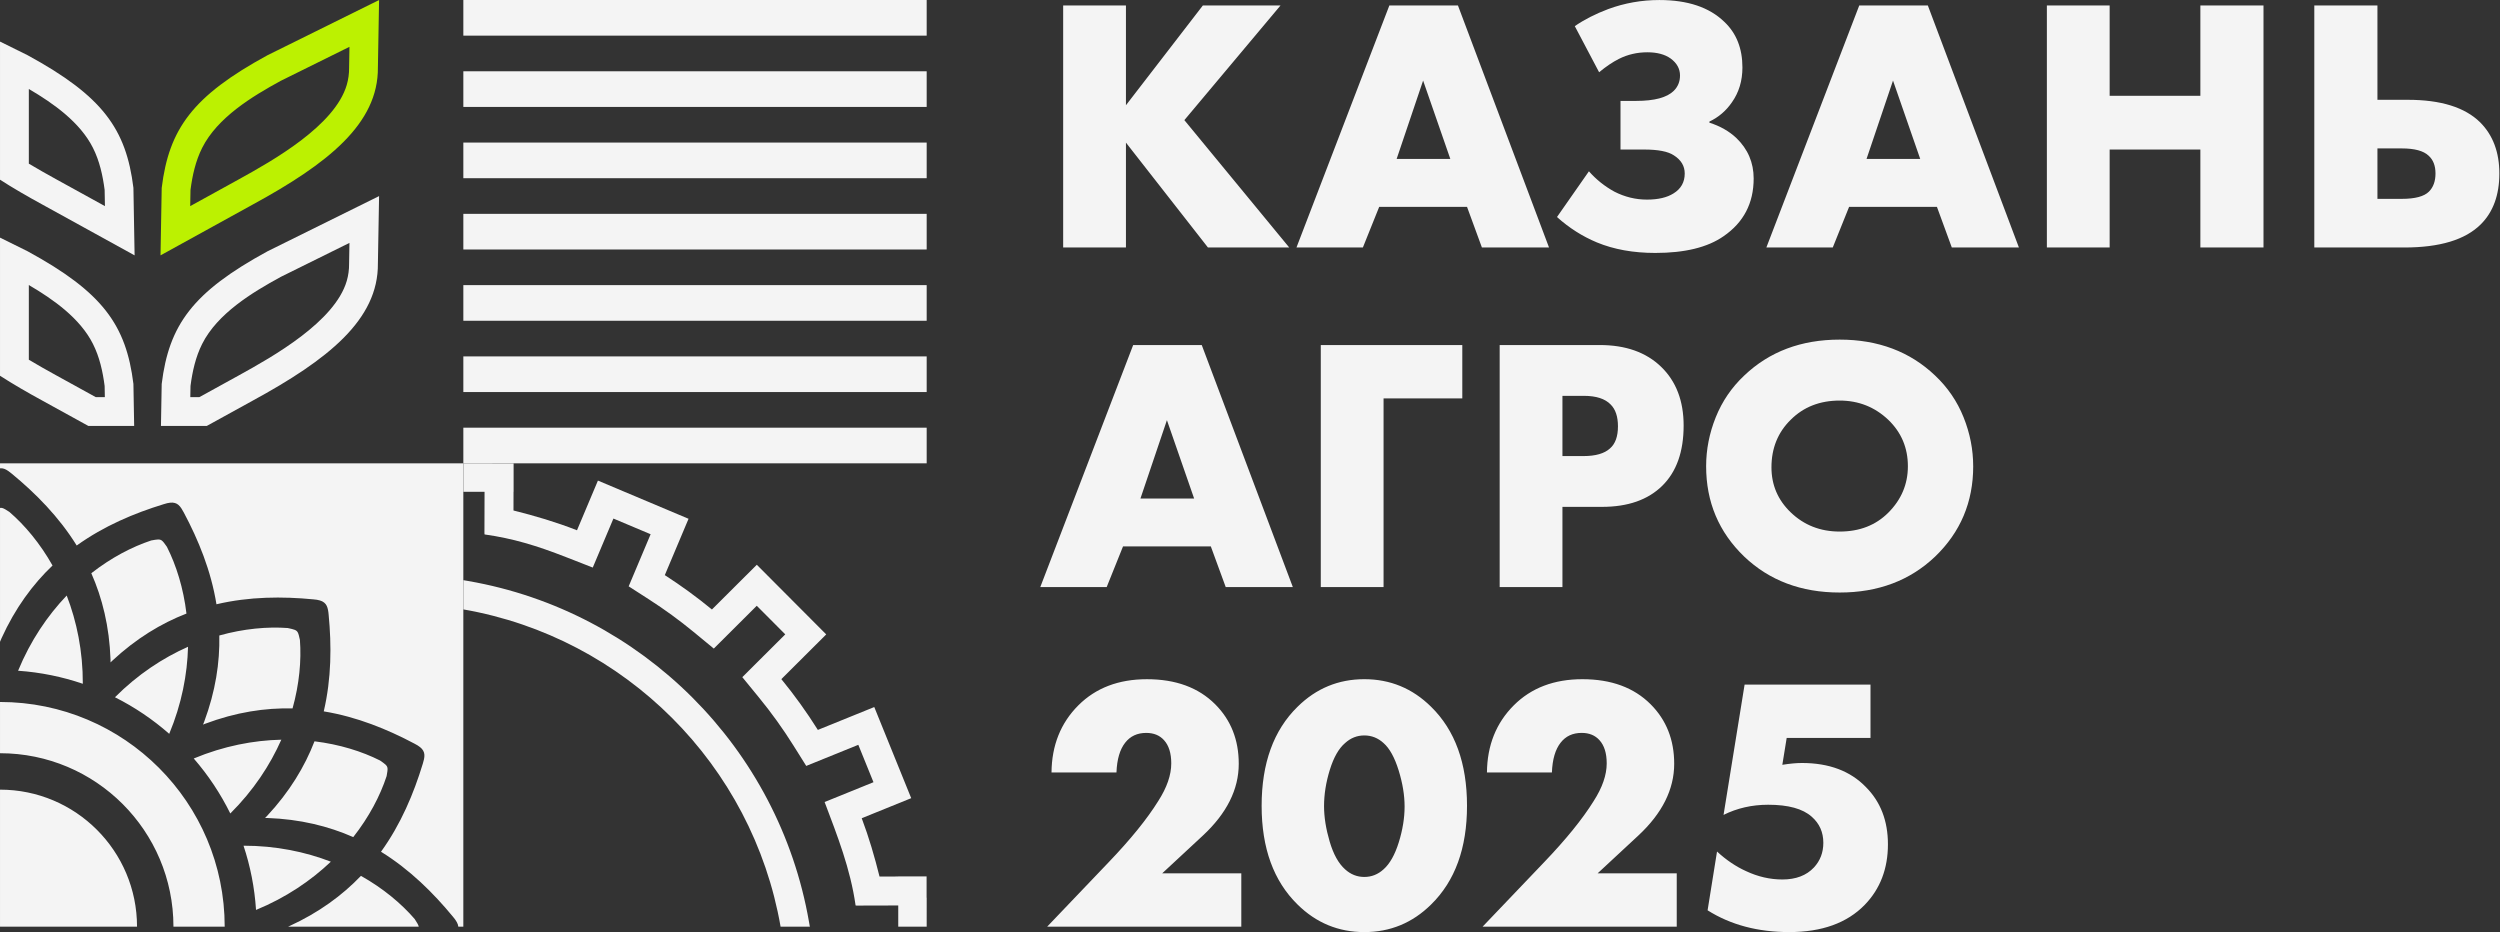 <?xml version="1.0" encoding="UTF-8"?> <svg xmlns="http://www.w3.org/2000/svg" width="869" height="324" viewBox="0 0 869 324" fill="none"><rect x="0" y="0" width="869" height="324" fill="#333333" stroke="none"/><path d="M391.377 1.897V36.582L418.116 1.897H445.11L411.683 41.755L448.136 86.029H419.883L391.377 49.576V86.029H369.557V1.901H391.377V1.897ZM515.11 86.025L509.936 71.897H479.411L473.737 86.025H450.654L482.942 1.897H506.78L538.439 86.025H515.106H515.11ZM485.469 55.25H504.133L494.674 28.006L485.469 55.25ZM555.848 25.105L547.398 9.088C550.679 6.816 554.545 4.843 559 3.16C564.718 1.057 570.646 0.008 576.784 0.008C586.623 0.008 594.149 2.53 599.359 7.575C603.564 11.525 605.667 16.824 605.667 23.466C605.667 28.091 604.448 32.127 602.006 35.573C599.989 38.515 597.382 40.747 594.185 42.26V42.639C597.886 43.818 600.998 45.581 603.52 47.938C607.555 51.804 609.573 56.513 609.573 62.062C609.573 70.642 606.082 77.325 599.105 82.119C593.556 85.989 585.65 87.922 575.392 87.922C567.741 87.922 560.973 86.703 555.085 84.266C550.041 82.163 545.416 79.221 541.211 75.436L552.309 59.544C554.831 62.401 557.773 64.758 561.139 66.606C564.755 68.459 568.54 69.383 572.491 69.383C576.361 69.383 579.428 68.668 581.7 67.24C584.307 65.642 585.61 63.329 585.61 60.303C585.61 57.696 584.347 55.593 581.825 53.995C579.807 52.647 576.361 51.977 571.482 51.977H563.286V35.077H568.709C575.102 35.077 579.472 33.898 581.829 31.546C583.257 30.117 583.972 28.349 583.972 26.247C583.972 23.89 582.878 21.917 580.691 20.319C578.673 18.89 575.981 18.176 572.62 18.176C569.089 18.176 565.808 18.935 562.781 20.448C560.594 21.542 558.282 23.095 555.844 25.117L555.848 25.105ZM678.447 86.025L673.274 71.897H642.749L637.071 86.025H613.988L646.276 1.897H670.114L701.772 86.025H678.439H678.447ZM648.806 55.25H667.471L658.011 28.006L648.806 55.25ZM733.314 1.897V33.305H764.848V1.897H786.793V86.025H764.848V51.969H733.314V86.025H711.494V1.897H733.314ZM804.452 86.025V1.897H826.397V34.693H836.991C848.427 34.693 856.793 37.3 862.091 42.514C866.547 46.969 868.774 52.898 868.774 60.299C868.774 67.785 866.631 73.668 862.342 77.958C856.958 83.341 848.088 86.029 835.727 86.029H804.448L804.452 86.025ZM826.397 69.124H834.848C839.472 69.124 842.628 68.281 844.307 66.602C845.82 65.089 846.579 62.986 846.579 60.295C846.579 57.603 845.78 55.545 844.182 54.112C842.414 52.429 839.303 51.59 834.848 51.59H826.397V69.124ZM426.058 204.064L420.884 189.936H390.36L384.686 204.064H361.603L393.891 119.936H417.728L449.387 204.064H426.054H426.058ZM396.417 173.289H415.081L405.622 146.045L396.417 173.289ZM508.294 119.936V138.475H480.925V204.064H459.105V119.936H508.294ZM556.853 176.191H543.104V204.064H521.284V119.936H556.094C565.089 119.936 572.196 122.458 577.41 127.502C582.624 132.547 585.231 139.358 585.231 147.934C585.231 157.014 582.749 163.995 577.789 168.87C572.826 173.749 565.848 176.187 556.853 176.187V176.191ZM543.104 137.595V158.531H550.42C554.625 158.531 557.692 157.647 559.625 155.884C561.478 154.286 562.402 151.723 562.402 148.192C562.402 144.827 561.562 142.304 559.88 140.622C557.947 138.604 554.835 137.595 550.545 137.595H543.104ZM685.885 162.066C685.885 174.512 681.47 184.98 672.64 193.475C663.895 201.8 652.838 205.961 639.468 205.961C626.098 205.961 615.041 201.8 606.296 193.475C597.466 184.98 593.052 174.512 593.052 162.066C593.052 156.263 594.165 150.589 596.393 145.041C598.621 139.492 601.922 134.657 606.296 130.537C615.041 122.212 626.098 118.051 639.468 118.051C652.838 118.051 663.895 122.212 672.64 130.537C677.011 134.657 680.312 139.492 682.539 145.041C684.767 150.589 685.88 156.267 685.88 162.066H685.885ZM639.468 139.237C632.575 139.237 626.897 141.465 622.442 145.924C617.987 150.295 615.759 155.803 615.759 162.446C615.759 168.584 617.987 173.798 622.442 178.087C627.067 182.543 632.745 184.77 639.468 184.77C646.365 184.77 651.998 182.583 656.369 178.212C660.909 173.673 663.181 168.289 663.181 162.066C663.181 155.674 660.909 150.295 656.369 145.924C651.659 141.465 646.026 139.237 639.468 139.237ZM431.478 303.568V322.107H363.996L385.311 299.782C392.963 291.796 398.721 284.69 402.591 278.467C405.618 273.757 407.131 269.387 407.131 265.351C407.131 261.82 406.292 259.129 404.609 257.28C403.096 255.598 401.034 254.758 398.427 254.758C395.315 254.758 392.878 255.892 391.11 258.164C389.258 260.517 388.253 263.967 388.084 268.507H365.505C365.59 259.088 368.701 251.312 374.839 245.174C380.892 239.121 388.838 236.094 398.677 236.094C408.685 236.094 416.586 238.995 422.39 244.798C427.854 250.263 430.59 257.159 430.59 265.485C430.59 274.399 426.429 282.72 418.1 290.46L403.976 303.576H431.469L431.478 303.568ZM480.921 258.285C478.988 256.522 476.76 255.638 474.238 255.638C471.716 255.638 469.488 256.522 467.555 258.285C465.368 260.137 463.604 263.229 462.256 267.559C460.913 271.889 460.239 276.114 460.239 280.234C460.239 284.02 460.892 288.116 462.192 292.531C463.495 296.945 465.283 300.162 467.555 302.18C469.488 303.943 471.716 304.827 474.238 304.827C476.76 304.827 478.988 303.943 480.921 302.18C483.108 300.242 484.871 297.115 486.219 292.781C487.567 288.451 488.237 284.31 488.237 280.355C488.237 276.405 487.543 272.2 486.155 267.744C484.767 263.289 483.023 260.133 480.921 258.285ZM509.932 280.105C509.932 294.823 505.771 306.255 497.446 314.411C490.973 320.803 483.237 323.995 474.238 323.995C465.243 323.995 457.507 320.799 451.03 314.411C442.704 306.255 438.544 294.819 438.544 280.105C438.544 265.307 442.704 253.826 451.03 245.67C457.507 239.278 465.243 236.086 474.238 236.086C483.237 236.086 490.973 239.282 497.446 245.67C505.771 253.826 509.932 265.303 509.932 280.105ZM582.834 303.564V322.103H515.356L536.671 299.778C544.323 291.792 550.081 284.686 553.951 278.463C556.978 273.753 558.491 269.383 558.491 265.347C558.491 261.816 557.652 259.125 555.969 257.276C554.456 255.593 552.394 254.754 549.787 254.754C546.675 254.754 544.238 255.888 542.47 258.16C540.622 260.513 539.613 263.963 539.444 268.503H516.865C516.95 259.084 520.061 251.308 526.199 245.17C532.252 239.116 540.198 236.09 550.037 236.09C560.045 236.09 567.947 238.991 573.75 244.794C579.214 250.259 581.95 257.155 581.95 265.48C581.95 274.395 577.789 282.716 569.46 290.456L555.336 303.572H582.83L582.834 303.564ZM650.186 237.974V256.514H621.05L619.537 265.848C622.144 265.428 624.416 265.218 626.349 265.218C635.767 265.218 643.165 267.995 648.548 273.543C653.677 278.673 656.244 285.315 656.244 293.471C656.244 301.966 653.552 308.983 648.173 314.532C642.035 320.84 633.29 323.991 621.938 323.991C611.006 323.991 601.546 321.469 593.56 316.425L596.837 295.993C600.033 298.935 603.395 301.207 606.926 302.805C611.046 304.738 615.251 305.707 619.541 305.707C624.25 305.707 627.906 304.318 630.513 301.546C632.7 299.193 633.79 296.332 633.79 292.97C633.79 289.27 632.446 286.243 629.755 283.891C626.643 281.114 621.599 279.73 614.617 279.73C608.984 279.73 603.814 280.908 599.105 283.261L606.421 237.978H650.186V237.974Z" fill="#F4F4F4"></path><path fill-rule="evenodd" clip-rule="evenodd" d="M6.287 233.148C14.108 233.693 21.651 235.246 28.785 237.68C28.822 226.332 26.671 216.009 23.188 207.006C16.534 213.975 10.601 222.672 6.287 233.148ZM0 161.053H161.053V322.107H159.31V322.099C159.262 321.57 159.076 321.066 158.794 320.549L158.785 320.533C158.483 319.968 158.047 319.351 157.454 318.661C150.589 310.335 142.478 302.284 132.438 296.066C139.379 286.437 143.806 275.84 146.965 265.468C147.151 264.899 147.284 264.391 147.377 263.923C147.611 262.793 147.607 261.849 147.123 260.973V260.969L147.119 260.965C146.869 260.497 146.505 260.101 146.045 259.73L146.033 259.718C145.537 259.314 144.895 258.911 144.084 258.499C134.613 253.479 124.108 249.181 112.538 247.272C115.226 235.795 115.266 224.391 114.237 213.669C114.193 213.071 114.12 212.551 114.028 212.083C113.814 210.953 113.45 210.077 112.664 209.451L112.659 209.447H112.655C112.248 209.108 111.76 208.882 111.191 208.717L111.174 208.713C110.561 208.527 109.814 208.398 108.91 208.334C98.168 207.301 86.739 207.341 75.242 210.045C73.341 198.326 68.979 187.704 63.878 178.136C63.608 177.603 63.341 177.147 63.075 176.752C62.441 175.787 61.772 175.121 60.807 174.847H60.799C60.291 174.694 59.754 174.669 59.169 174.734H59.149C58.511 174.798 57.772 174.968 56.909 175.25C46.663 178.398 36.194 182.785 26.663 189.621C20.452 179.605 12.413 171.514 4.1 164.657C3.648 164.27 3.224 163.947 2.829 163.685C1.876 163.035 1.001 162.676 0.004 162.789V161.045L0 161.053ZM145.553 322.107H100.129L100.496 321.954C110.839 317.224 118.983 311.215 125.468 304.448C133.176 308.786 139.508 314.068 144.189 319.504H144.173C144.972 320.755 145.436 321.469 145.557 322.111L145.553 322.107ZM78.103 322.107H60.291C60.291 288.81 33.297 261.82 0.004 261.82V244.008C43.14 244.008 78.103 278.975 78.103 322.107ZM0.004 223.104V176.558C0.27 176.505 0.529 176.518 0.799 176.586C1.4 176.748 2.102 177.2 3.253 177.938C8.668 182.599 13.935 188.903 18.261 196.57C11.388 203.116 5.295 211.356 0.525 221.861L0 223.108L0.004 223.104ZM115.004 299.524C106.082 296.086 95.872 293.959 84.649 293.967C87.006 301.054 88.495 308.54 88.995 316.292C99.407 312.006 108.059 306.122 115.008 299.52L115.004 299.524ZM92.127 284.326L92.865 284.33C104.298 284.726 114.169 287.18 122.793 290.977C128.293 283.979 132.139 276.631 134.387 269.778C134.625 268.431 134.774 267.611 134.693 266.994C134.556 266.05 133.862 265.577 132.135 264.375L132.151 264.371C125.803 261.175 118.011 258.741 109.322 257.68C105.912 266.489 100.658 275.226 92.833 283.616L92.131 284.326H92.127ZM97.789 257.115C88.152 257.337 77.809 259.29 67.345 263.652C72.357 269.419 76.638 275.84 80.053 282.765C88.107 274.762 93.886 265.945 97.789 257.115ZM70.577 251.869L71.263 251.59C82.062 247.539 92.2 246.017 101.691 246.247C104.052 237.765 104.786 229.585 104.254 222.458C103.959 221.122 103.785 220.307 103.471 219.766C102.982 218.947 102.163 218.773 100.105 218.322L100.117 218.309C92.962 217.777 84.75 218.515 76.231 220.896C76.433 230.271 74.923 240.275 70.952 250.933L70.577 251.861V251.869ZM65.355 224.823C56.614 228.701 47.889 234.419 39.96 242.365C46.796 245.795 53.127 250.081 58.822 255.081C63.156 244.686 65.113 234.407 65.359 224.823H65.355ZM38.43 230.255L38.955 229.734C47.32 221.933 56.033 216.683 64.814 213.273C63.757 204.435 61.279 196.518 58.023 190.085C57.24 188.963 56.764 188.281 56.267 187.902C55.5 187.333 54.677 187.486 52.607 187.857L52.615 187.845C45.864 190.077 38.636 193.862 31.739 199.254C35.557 207.894 38.019 217.789 38.418 229.25L38.422 230.251L38.43 230.255ZM47.631 322.107H0.004V274.48C26.308 274.48 47.631 295.803 47.631 322.107Z" fill="#F4F4F4"></path><path d="M322.111 148.664H161.058V161.053H322.111V148.664Z" fill="#F4F4F4"></path><path d="M322.111 123.886H161.058V136.275H322.111V123.886Z" fill="#F4F4F4"></path><path d="M322.111 99.108H161.058V111.497H322.111V99.108Z" fill="#F4F4F4"></path><path d="M322.111 74.334H161.058V86.723H322.111V74.334Z" fill="#F4F4F4"></path><path d="M322.111 49.556H161.058V61.945H322.111V49.556Z" fill="#F4F4F4"></path><path d="M322.111 24.778H161.058V37.167H322.111V24.778Z" fill="#F4F4F4"></path><path d="M322.111 0H161.058V12.389H322.111V0Z" fill="#F4F4F4"></path><path fill-rule="evenodd" clip-rule="evenodd" d="M0.004 14.451V62.462C4.516 65.363 9.451 68.228 14.738 71.106L46.788 88.765L46.376 65.303C43.854 44.839 35.682 33.406 9.592 19.193L0.008 14.451H0.004ZM10.02 30.924V56.889C13.164 58.773 16.368 60.569 19.572 62.337L36.473 71.647L36.372 66.021C35.722 60.989 34.605 55.952 32.312 51.396C27.881 42.583 18.749 36.029 10.02 30.924Z" fill="#F4F4F4"></path><path fill-rule="evenodd" clip-rule="evenodd" d="M0.004 82.603V130.614C4.516 133.515 9.451 136.38 14.738 139.258L30.71 148.055H46.634L46.376 133.451C43.854 112.986 35.682 101.554 9.592 87.341L0.008 82.599L0.004 82.603ZM10.02 99.076V125.041C13.164 126.925 16.364 128.721 19.572 130.488L33.289 138.043H36.441L36.372 134.169C35.722 129.137 34.605 124.1 32.312 119.544C27.881 110.731 18.749 104.177 10.02 99.076Z" fill="#F4F4F4"></path><path fill-rule="evenodd" clip-rule="evenodd" d="M131.772 0.008L92.994 19.193C66.901 33.406 58.733 44.839 56.211 65.303L55.795 88.765L87.845 71.106C113.935 56.893 131.521 43.015 131.356 23.471L131.768 0.004L131.772 0.008ZM121.469 16.279L97.615 28.083C87.603 33.543 75.573 40.856 70.274 51.396C67.982 55.952 66.868 60.989 66.219 66.021L66.118 71.647L83.019 62.337C94.988 55.743 116.388 43.652 120.529 29.528C121.102 27.579 121.364 25.589 121.348 23.559V23.43L121.473 16.283L121.469 16.279Z" fill="#BCF101"></path><path fill-rule="evenodd" clip-rule="evenodd" d="M55.952 148.059H71.873L87.845 139.262C113.935 125.049 131.521 111.17 131.356 91.626L131.768 68.164L92.99 87.349C66.897 101.562 58.729 112.994 56.207 133.459L55.948 148.063L55.952 148.059ZM66.146 138.043H69.298L83.014 130.488C94.988 123.894 116.384 111.804 120.525 97.676C121.094 95.727 121.36 93.737 121.344 91.707V91.578L121.469 84.431L97.615 96.235C87.603 101.695 75.573 109.007 70.274 119.544C67.982 124.104 66.868 129.137 66.219 134.169L66.15 138.043H66.146Z" fill="#F4F4F4"></path><path fill-rule="evenodd" clip-rule="evenodd" d="M200.561 184.33L207.841 167.054L239.339 180.327L231.086 199.915C236.784 203.584 242.256 207.571 247.466 211.861L263.067 196.312L287.196 220.521L271.598 236.062C276.183 241.663 280.424 247.559 284.286 253.717L303.895 245.767L316.736 277.442L299.536 284.415C302.091 291.215 304.012 297.825 305.723 304.686L312.228 304.669V304.641H322.083V312.03H322.119L322.115 322.103H312.232V314.742L297.636 314.782V314.742H297.406C295.582 301.921 291.11 290.638 286.635 278.782L303.62 271.897L298.35 258.895L280.247 266.235L275.759 259.076C272.131 253.289 268.136 247.732 263.81 242.45L258.027 235.38L272.958 220.505L263.051 210.565L248.12 225.444L241.074 219.641C236.159 215.593 231.001 211.836 225.646 208.39L218.527 203.81L226.159 185.698L213.225 180.25L206.046 197.284L196.909 193.713C186.389 189.601 178.313 187.171 168.431 185.767V185.537H168.39L168.431 170.94H161.07V161.053L171.142 161.049V161.086H178.531V170.94H178.503L178.487 177.446C185.961 179.314 193.132 181.421 200.577 184.33H200.561ZM281.578 322.107H271.332C261.566 265.92 217.244 221.594 161.058 211.828V201.663L162.773 201.962C223.124 212.454 270.711 260.041 281.199 320.392L281.485 322.042L281.578 322.107Z" fill="#F4F4F4"></path></svg> 